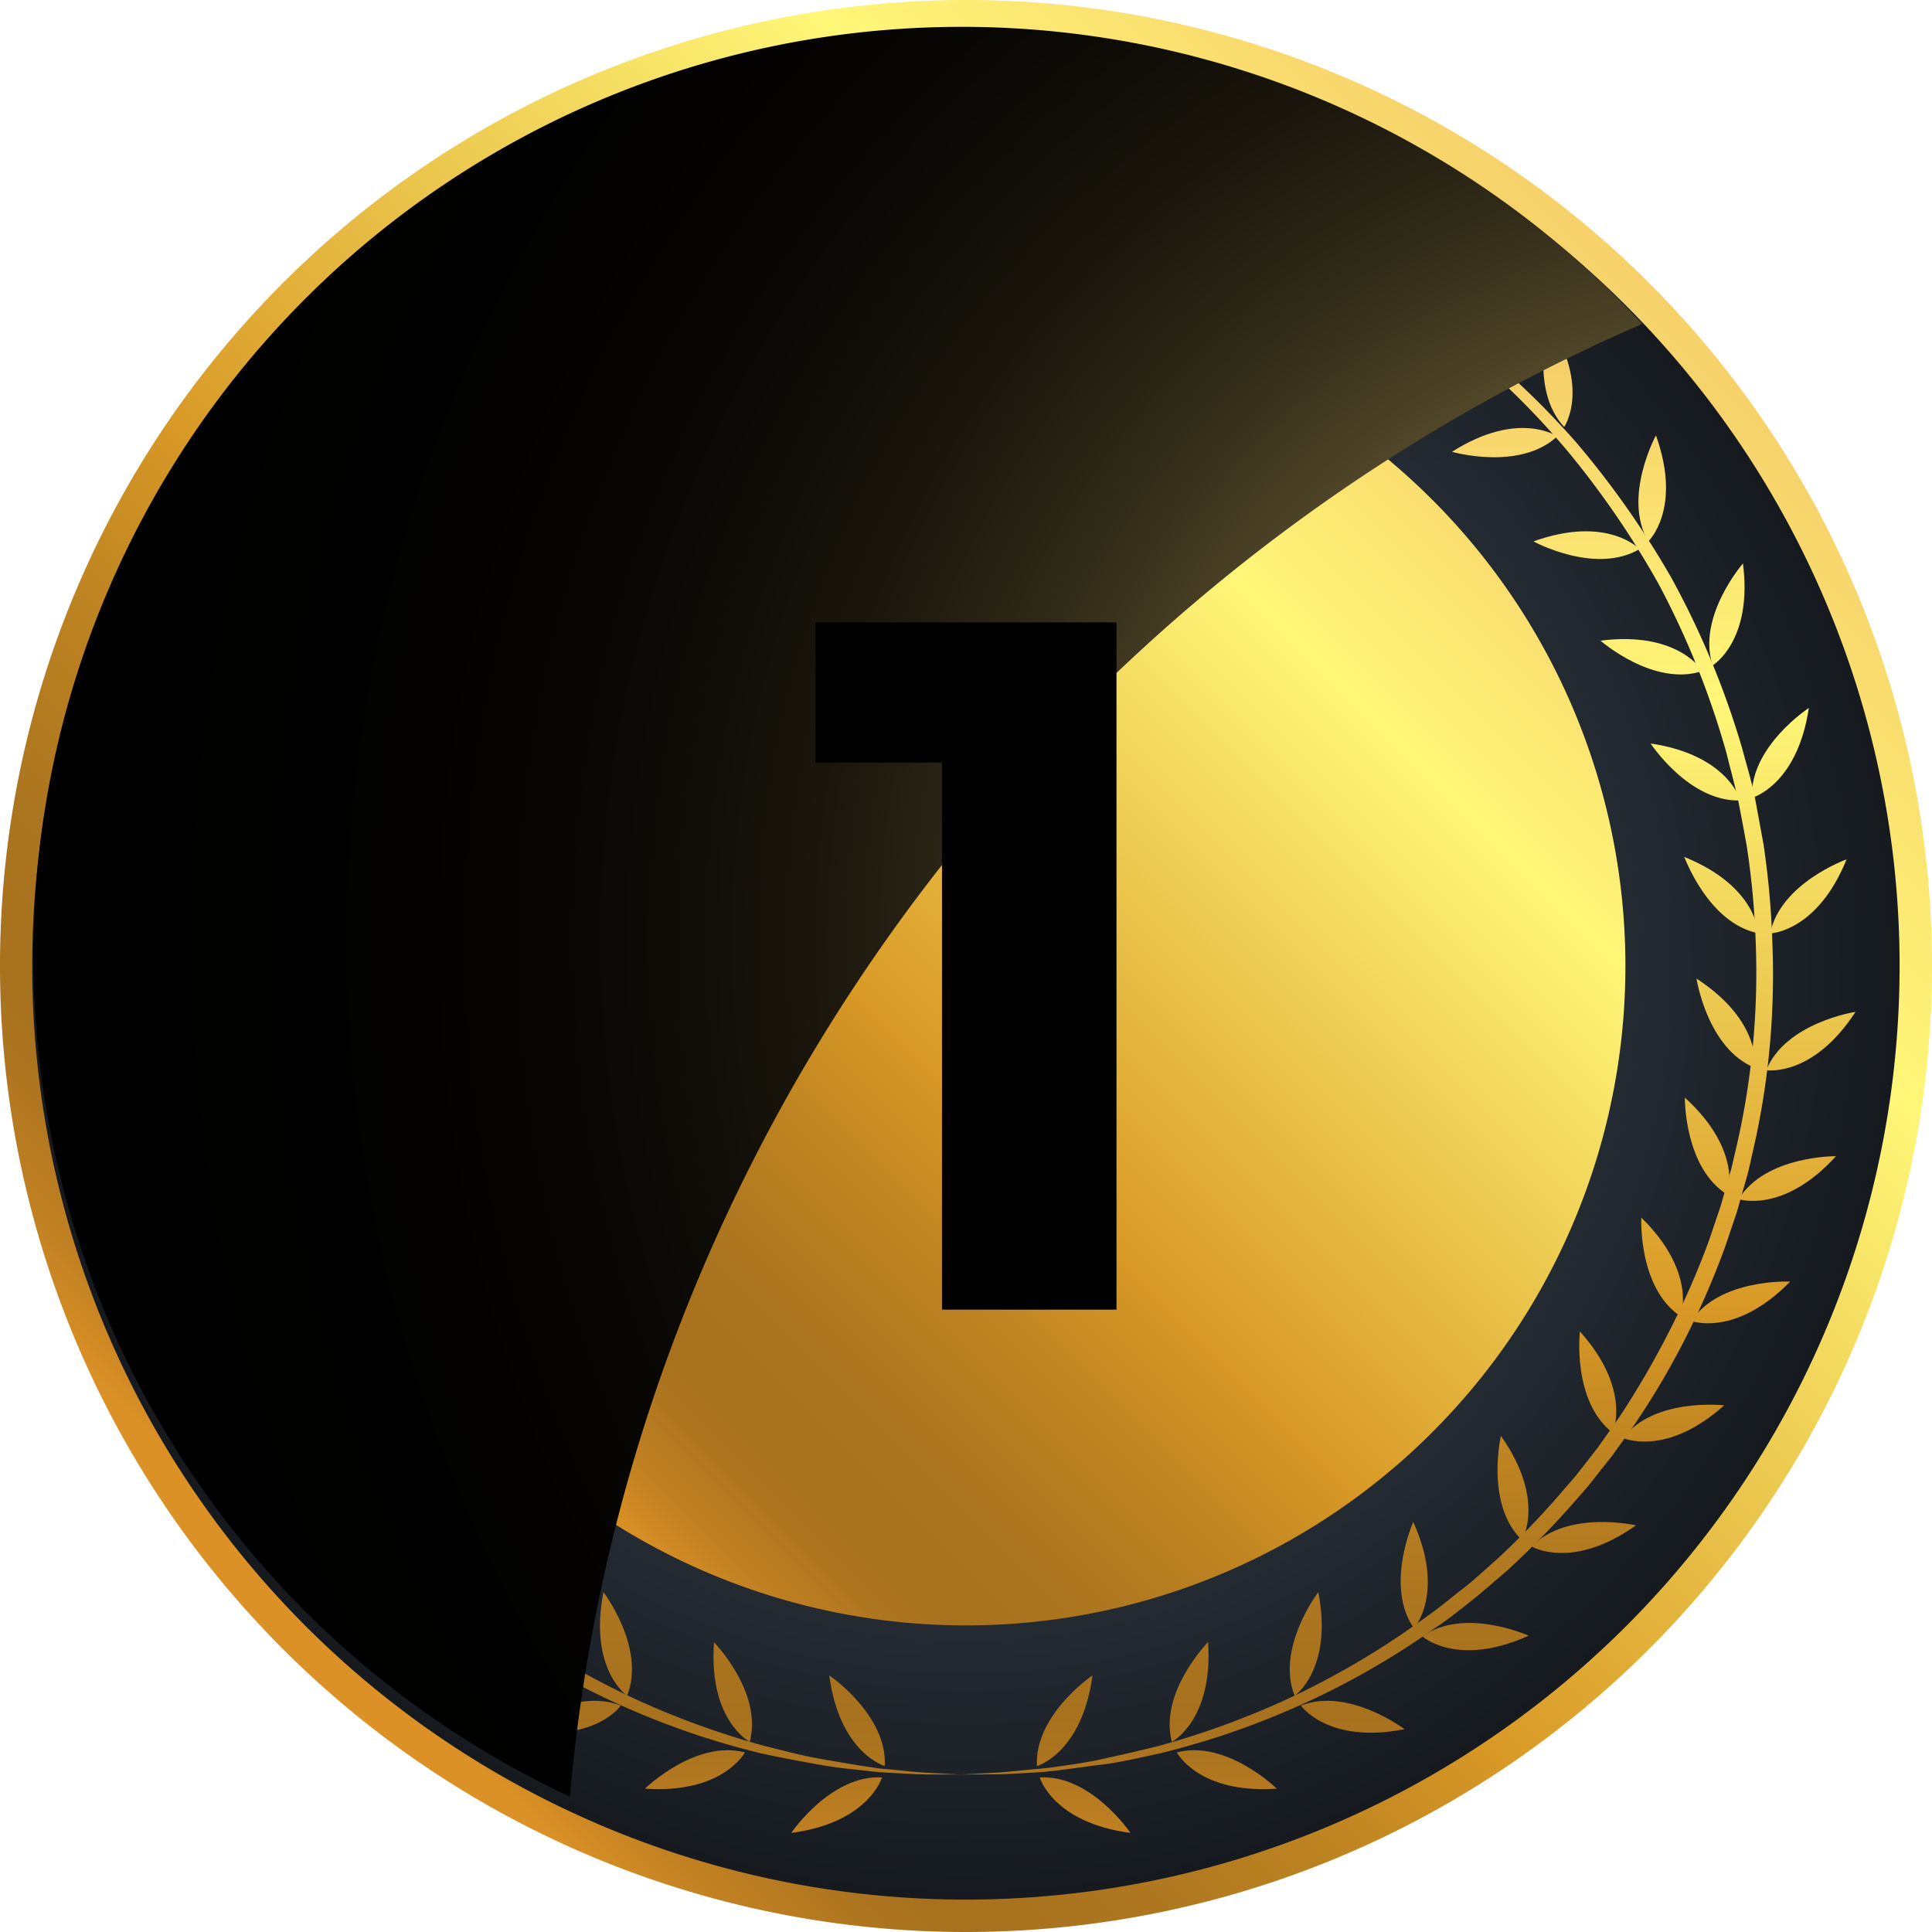 <?xml version="1.0" encoding="UTF-8"?> <svg xmlns="http://www.w3.org/2000/svg" xmlns:xlink="http://www.w3.org/1999/xlink" viewBox="0 0 216.46 216.46"> <defs> <style> .cls-1 { isolation: isolate; } .cls-2 { fill: url(#linear-gradient); } .cls-3 { fill: url(#radial-gradient); } .cls-4 { fill: url(#linear-gradient-2); } .cls-10, .cls-11, .cls-12, .cls-13, .cls-14, .cls-15, .cls-16, .cls-17, .cls-18, .cls-19, .cls-20, .cls-21, .cls-22, .cls-23, .cls-24, .cls-25, .cls-26, .cls-27, .cls-28, .cls-29, .cls-30, .cls-31, .cls-32, .cls-33, .cls-34, .cls-35, .cls-36, .cls-38, .cls-39, .cls-40, .cls-41, .cls-42, .cls-43, .cls-44, .cls-45, .cls-46, .cls-47, .cls-48, .cls-49, .cls-5, .cls-50, .cls-51, .cls-52, .cls-53, .cls-54, .cls-55, .cls-56, .cls-57, .cls-58, .cls-59, .cls-6, .cls-60, .cls-61, .cls-62, .cls-63, .cls-64, .cls-65, .cls-66, .cls-67, .cls-68, .cls-69, .cls-7, .cls-8, .cls-9 { fill-rule: evenodd; } .cls-5 { fill: url(#linear-gradient-3); } .cls-6 { fill: url(#linear-gradient-4); } .cls-7 { fill: url(#linear-gradient-5); } .cls-8 { fill: url(#linear-gradient-6); } .cls-9 { fill: url(#linear-gradient-7); } .cls-10 { fill: url(#linear-gradient-8); } .cls-11 { fill: url(#linear-gradient-9); } .cls-12 { fill: url(#linear-gradient-10); } .cls-13 { fill: url(#linear-gradient-11); } .cls-14 { fill: url(#linear-gradient-12); } .cls-15 { fill: url(#linear-gradient-13); } .cls-16 { fill: url(#linear-gradient-14); } .cls-17 { fill: url(#linear-gradient-15); } .cls-18 { fill: url(#linear-gradient-16); } .cls-19 { fill: url(#linear-gradient-17); } .cls-20 { fill: url(#linear-gradient-18); } .cls-21 { fill: url(#linear-gradient-19); } .cls-22 { fill: url(#linear-gradient-20); } .cls-23 { fill: url(#linear-gradient-21); } .cls-24 { fill: url(#linear-gradient-22); } .cls-25 { fill: url(#linear-gradient-23); } .cls-26 { fill: url(#linear-gradient-24); } .cls-27 { fill: url(#linear-gradient-25); } .cls-28 { fill: url(#linear-gradient-26); } .cls-29 { fill: url(#linear-gradient-27); } .cls-30 { fill: url(#linear-gradient-28); } .cls-31 { fill: url(#linear-gradient-29); } .cls-32 { fill: url(#linear-gradient-30); } .cls-33 { fill: url(#linear-gradient-31); } .cls-34 { fill: url(#linear-gradient-32); } .cls-35 { fill: url(#linear-gradient-33); } .cls-36 { fill: url(#linear-gradient-34); } .cls-37 { fill: url(#linear-gradient-35); } .cls-38 { fill: url(#linear-gradient-36); } .cls-39 { fill: url(#linear-gradient-37); } .cls-40 { fill: url(#linear-gradient-38); } .cls-41 { fill: url(#linear-gradient-39); } .cls-42 { fill: url(#linear-gradient-40); } .cls-43 { fill: url(#linear-gradient-41); } .cls-44 { fill: url(#linear-gradient-42); } .cls-45 { fill: url(#linear-gradient-43); } .cls-46 { fill: url(#linear-gradient-44); } .cls-47 { fill: url(#linear-gradient-45); } .cls-48 { fill: url(#linear-gradient-46); } .cls-49 { fill: url(#linear-gradient-47); } .cls-50 { fill: url(#linear-gradient-48); } .cls-51 { fill: url(#linear-gradient-49); } .cls-52 { fill: url(#linear-gradient-50); } .cls-53 { fill: url(#linear-gradient-51); } .cls-54 { fill: url(#linear-gradient-52); } .cls-55 { fill: url(#linear-gradient-53); } .cls-56 { fill: url(#linear-gradient-54); } .cls-57 { fill: url(#linear-gradient-55); } .cls-58 { fill: url(#linear-gradient-56); } .cls-59 { fill: url(#linear-gradient-57); } .cls-60 { fill: url(#linear-gradient-58); } .cls-61 { fill: url(#linear-gradient-59); } .cls-62 { fill: url(#linear-gradient-60); } .cls-63 { fill: url(#linear-gradient-61); } .cls-64 { fill: url(#linear-gradient-62); } .cls-65 { fill: url(#linear-gradient-63); } .cls-66 { fill: url(#linear-gradient-64); } .cls-67 { fill: url(#linear-gradient-65); } .cls-68 { fill: url(#linear-gradient-66); } .cls-69 { fill: url(#linear-gradient-67); } .cls-70 { fill: url(#linear-gradient-68); } .cls-71 { fill: url(#linear-gradient-69); } .cls-72 { mix-blend-mode: screen; fill: url(#radial-gradient-2); } </style> <linearGradient id="linear-gradient" x1="35.88" y1="180.58" x2="186.53" y2="29.92" gradientUnits="userSpaceOnUse"> <stop offset="0" stop-color="#db9125"></stop> <stop offset="0.04" stop-color="#c28122"></stop> <stop offset="0.09" stop-color="#ae751f"></stop> <stop offset="0.12" stop-color="#a7711e"></stop> <stop offset="0.19" stop-color="#ac751f"></stop> <stop offset="0.28" stop-color="#bc8221"></stop> <stop offset="0.38" stop-color="#d69725"></stop> <stop offset="0.39" stop-color="#d99a26"></stop> <stop offset="0.78" stop-color="#fff778"></stop> <stop offset="1" stop-color="#f6ce69"></stop> </linearGradient> <radialGradient id="radial-gradient" cx="108.23" cy="108.23" r="104.61" gradientUnits="userSpaceOnUse"> <stop offset="0" stop-color="#343f4a"></stop> <stop offset="0.57" stop-color="#2a323b"></stop> <stop offset="1" stop-color="#161a1f"></stop> </radialGradient> <linearGradient id="linear-gradient-2" x1="57.07" y1="159.39" x2="169.97" y2="46.48" xlink:href="#linear-gradient"></linearGradient> <linearGradient id="linear-gradient-3" x1="96.02" y1="213.08" x2="96.02" y2="40.62" xlink:href="#linear-gradient"></linearGradient> <linearGradient id="linear-gradient-4" x1="93.73" y1="213.08" x2="93.73" y2="40.62" xlink:href="#linear-gradient"></linearGradient> <linearGradient id="linear-gradient-5" x1="82.08" y1="213.08" x2="82.08" y2="40.62" xlink:href="#linear-gradient"></linearGradient> <linearGradient id="linear-gradient-6" x1="77.86" y1="213.08" x2="77.86" y2="40.62" xlink:href="#linear-gradient"></linearGradient> <linearGradient id="linear-gradient-7" x1="69.01" y1="213.08" x2="69.01" y2="40.62" xlink:href="#linear-gradient"></linearGradient> <linearGradient id="linear-gradient-8" x1="63.75" y1="213.08" x2="63.75" y2="40.62" xlink:href="#linear-gradient"></linearGradient> <linearGradient id="linear-gradient-9" x1="56.86" y1="213.08" x2="56.86" y2="40.62" xlink:href="#linear-gradient"></linearGradient> <linearGradient id="linear-gradient-10" x1="49.99" y1="213.08" x2="49.99" y2="40.62" xlink:href="#linear-gradient"></linearGradient> <linearGradient id="linear-gradient-11" x1="45.8" y1="213.08" x2="45.8" y2="40.62" xlink:href="#linear-gradient"></linearGradient> <linearGradient id="linear-gradient-12" x1="37.86" y1="213.08" x2="37.86" y2="40.62" xlink:href="#linear-gradient"></linearGradient> <linearGradient id="linear-gradient-13" x1="36.29" y1="213.08" x2="36.29" y2="40.62" xlink:href="#linear-gradient"></linearGradient> <linearGradient id="linear-gradient-14" x1="27.8" y1="213.08" x2="27.8" y2="40.62" xlink:href="#linear-gradient"></linearGradient> <linearGradient id="linear-gradient-15" x1="29.09" y1="213.08" x2="29.09" y2="40.62" xlink:href="#linear-gradient"></linearGradient> <linearGradient id="linear-gradient-16" x1="20.28" y1="213.08" x2="20.28" y2="40.62" xlink:href="#linear-gradient"></linearGradient> <linearGradient id="linear-gradient-17" x1="24.03" y1="213.08" x2="24.03" y2="40.62" xlink:href="#linear-gradient"></linearGradient> <linearGradient id="linear-gradient-18" x1="15.06" y1="213.08" x2="15.06" y2="40.62" xlink:href="#linear-gradient"></linearGradient> <linearGradient id="linear-gradient-19" x1="21.95" y1="213.08" x2="21.95" y2="40.62" xlink:href="#linear-gradient"></linearGradient> <linearGradient id="linear-gradient-20" x1="12.44" y1="213.08" x2="12.44" y2="40.62" xlink:href="#linear-gradient"></linearGradient> <linearGradient id="linear-gradient-21" x1="22.43" y1="213.08" x2="22.43" y2="40.62" xlink:href="#linear-gradient"></linearGradient> <linearGradient id="linear-gradient-22" x1="12.7" y1="213.08" x2="12.7" y2="40.62" xlink:href="#linear-gradient"></linearGradient> <linearGradient id="linear-gradient-23" x1="25.33" y1="213.08" x2="25.33" y2="40.62" xlink:href="#linear-gradient"></linearGradient> <linearGradient id="linear-gradient-24" x1="15.84" y1="213.08" x2="15.84" y2="40.62" xlink:href="#linear-gradient"></linearGradient> <linearGradient id="linear-gradient-25" x1="30.28" y1="213.08" x2="30.28" y2="40.62" xlink:href="#linear-gradient"></linearGradient> <linearGradient id="linear-gradient-26" x1="21.82" y1="213.08" x2="21.82" y2="40.62" xlink:href="#linear-gradient"></linearGradient> <linearGradient id="linear-gradient-27" x1="37.56" y1="213.08" x2="37.56" y2="40.62" xlink:href="#linear-gradient"></linearGradient> <linearGradient id="linear-gradient-28" x1="30.19" y1="213.08" x2="30.19" y2="40.62" xlink:href="#linear-gradient"></linearGradient> <linearGradient id="linear-gradient-29" x1="46.73" y1="213.08" x2="46.73" y2="40.62" xlink:href="#linear-gradient"></linearGradient> <linearGradient id="linear-gradient-30" x1="40.77" y1="213.08" x2="40.77" y2="40.62" xlink:href="#linear-gradient"></linearGradient> <linearGradient id="linear-gradient-31" x1="58.15" y1="213.08" x2="58.15" y2="40.62" xlink:href="#linear-gradient"></linearGradient> <linearGradient id="linear-gradient-32" x1="53.2" y1="213.08" x2="53.2" y2="40.62" xlink:href="#linear-gradient"></linearGradient> <linearGradient id="linear-gradient-33" x1="71.32" y1="213.08" x2="71.32" y2="40.62" xlink:href="#linear-gradient"></linearGradient> <linearGradient id="linear-gradient-34" x1="67.03" y1="213.08" x2="67.03" y2="40.62" xlink:href="#linear-gradient"></linearGradient> <linearGradient id="linear-gradient-35" x1="62.19" y1="213.08" x2="62.19" y2="40.62" xlink:href="#linear-gradient"></linearGradient> <linearGradient id="linear-gradient-36" x1="119.29" y1="213.08" x2="119.29" y2="40.62" xlink:href="#linear-gradient"></linearGradient> <linearGradient id="linear-gradient-37" x1="121.57" y1="213.08" x2="121.57" y2="40.62" xlink:href="#linear-gradient"></linearGradient> <linearGradient id="linear-gradient-38" x1="133.23" y1="213.08" x2="133.23" y2="40.62" xlink:href="#linear-gradient"></linearGradient> <linearGradient id="linear-gradient-39" x1="137.45" y1="213.08" x2="137.45" y2="40.62" xlink:href="#linear-gradient"></linearGradient> <linearGradient id="linear-gradient-40" x1="146.3" y1="213.08" x2="146.3" y2="40.62" xlink:href="#linear-gradient"></linearGradient> <linearGradient id="linear-gradient-41" x1="151.56" y1="213.08" x2="151.56" y2="40.62" xlink:href="#linear-gradient"></linearGradient> <linearGradient id="linear-gradient-42" x1="158.45" y1="213.08" x2="158.45" y2="40.62" xlink:href="#linear-gradient"></linearGradient> <linearGradient id="linear-gradient-43" x1="165.31" y1="213.08" x2="165.31" y2="40.62" xlink:href="#linear-gradient"></linearGradient> <linearGradient id="linear-gradient-44" x1="169.51" y1="213.08" x2="169.51" y2="40.62" xlink:href="#linear-gradient"></linearGradient> <linearGradient id="linear-gradient-45" x1="177.45" y1="213.08" x2="177.45" y2="40.62" xlink:href="#linear-gradient"></linearGradient> <linearGradient id="linear-gradient-46" x1="179.02" y1="213.08" x2="179.02" y2="40.62" xlink:href="#linear-gradient"></linearGradient> <linearGradient id="linear-gradient-47" x1="187.51" y1="213.08" x2="187.51" y2="40.62" xlink:href="#linear-gradient"></linearGradient> <linearGradient id="linear-gradient-48" x1="186.22" y1="213.08" x2="186.22" y2="40.62" xlink:href="#linear-gradient"></linearGradient> <linearGradient id="linear-gradient-49" x1="195.03" y1="213.08" x2="195.03" y2="40.62" xlink:href="#linear-gradient"></linearGradient> <linearGradient id="linear-gradient-50" x1="191.28" y1="213.08" x2="191.28" y2="40.62" xlink:href="#linear-gradient"></linearGradient> <linearGradient id="linear-gradient-51" x1="200.25" y1="213.08" x2="200.25" y2="40.62" xlink:href="#linear-gradient"></linearGradient> <linearGradient id="linear-gradient-52" x1="193.36" y1="213.08" x2="193.36" y2="40.62" xlink:href="#linear-gradient"></linearGradient> <linearGradient id="linear-gradient-53" x1="202.87" y1="213.08" x2="202.87" y2="40.62" xlink:href="#linear-gradient"></linearGradient> <linearGradient id="linear-gradient-54" x1="192.88" y1="213.08" x2="192.88" y2="40.62" xlink:href="#linear-gradient"></linearGradient> <linearGradient id="linear-gradient-55" x1="202.61" y1="213.08" x2="202.61" y2="40.62" xlink:href="#linear-gradient"></linearGradient> <linearGradient id="linear-gradient-56" x1="189.98" y1="213.08" x2="189.98" y2="40.62" xlink:href="#linear-gradient"></linearGradient> <linearGradient id="linear-gradient-57" x1="199.47" y1="213.08" x2="199.47" y2="40.62" xlink:href="#linear-gradient"></linearGradient> <linearGradient id="linear-gradient-58" x1="185.03" y1="213.08" x2="185.03" y2="40.62" xlink:href="#linear-gradient"></linearGradient> <linearGradient id="linear-gradient-59" x1="193.48" y1="213.08" x2="193.48" y2="40.62" xlink:href="#linear-gradient"></linearGradient> <linearGradient id="linear-gradient-60" x1="177.75" y1="213.08" x2="177.75" y2="40.62" xlink:href="#linear-gradient"></linearGradient> <linearGradient id="linear-gradient-61" x1="185.12" y1="213.08" x2="185.12" y2="40.62" xlink:href="#linear-gradient"></linearGradient> <linearGradient id="linear-gradient-62" x1="168.57" y1="213.08" x2="168.57" y2="40.62" xlink:href="#linear-gradient"></linearGradient> <linearGradient id="linear-gradient-63" x1="174.54" y1="213.08" x2="174.54" y2="40.62" xlink:href="#linear-gradient"></linearGradient> <linearGradient id="linear-gradient-64" x1="157.16" y1="213.08" x2="157.16" y2="40.62" xlink:href="#linear-gradient"></linearGradient> <linearGradient id="linear-gradient-65" x1="162.11" y1="213.08" x2="162.11" y2="40.62" xlink:href="#linear-gradient"></linearGradient> <linearGradient id="linear-gradient-66" x1="143.99" y1="213.08" x2="143.99" y2="40.62" xlink:href="#linear-gradient"></linearGradient> <linearGradient id="linear-gradient-67" x1="148.28" y1="213.08" x2="148.28" y2="40.62" xlink:href="#linear-gradient"></linearGradient> <linearGradient id="linear-gradient-68" x1="153.12" y1="213.08" x2="153.12" y2="40.62" xlink:href="#linear-gradient"></linearGradient> <linearGradient id="linear-gradient-69" x1="47.13" y1="59.67" x2="139.37" y2="1.76" xlink:href="#linear-gradient"></linearGradient> <radialGradient id="radial-gradient-2" cx="197.96" cy="105.12" r="185.56" gradientUnits="userSpaceOnUse"> <stop offset="0.14" stop-color="#bfa660"></stop> <stop offset="0.21" stop-color="#96824b"></stop> <stop offset="0.29" stop-color="#6e6037"></stop> <stop offset="0.38" stop-color="#4c4226"></stop> <stop offset="0.47" stop-color="#302a18"></stop> <stop offset="0.57" stop-color="#1b170d"></stop> <stop offset="0.68" stop-color="#0c0a06"></stop> <stop offset="0.81" stop-color="#030201"></stop> <stop offset="1"></stop> </radialGradient> </defs> <g class="cls-1"> <g id="Layer_2" data-name="Layer 2"> <g id="Layer_1-2" data-name="Layer 1"> <g> <g> <path class="cls-2" d="M108.23,216.46A108.23,108.23,0,1,1,216.46,108.23,108.23,108.23,0,0,1,108.23,216.46Z"></path> <path class="cls-3" d="M108.23,212.83a104.61,104.61,0,1,1,104.6-104.6A104.61,104.61,0,0,1,108.23,212.83Z"></path> <path class="cls-4" d="M108.23,182.11a73.88,73.88,0,1,1,73.88-73.88A73.88,73.88,0,0,1,108.23,182.11Z"></path> <g> <g> <g> <path class="cls-5" d="M99.13,197.87s-5.07-1.45-6.22-10.16C92.91,187.71,99.44,192.13,99.13,197.87Z"></path> <path class="cls-6" d="M98.82,199.14s-1.45,5.06-10.17,6.22C88.65,205.36,93.07,198.82,98.82,199.14Z"></path> </g> <g> <path class="cls-7" d="M84,195.16S79.35,192.73,80,184C80,184,85.48,189.6,84,195.16Z"></path> <path class="cls-8" d="M83.46,196.34S81,201,72.26,200.4C72.26,200.4,77.9,194.88,83.46,196.34Z"></path> </g> <g> <path class="cls-9" d="M70.26,190s-4.34-3-2.65-11.62C67.61,178.37,72.39,184.65,70.26,190Z"></path> <path class="cls-10" d="M69.56,191.09s-3,4.34-11.62,2.65C57.94,193.74,64.22,189,69.56,191.09Z"></path> </g> <g> <path class="cls-11" d="M56.88,182.43s-3.53-3.9.09-11.91C57,170.52,60.19,177.72,56.88,182.43Z"></path> <path class="cls-12" d="M56,183.34s-3.9,3.54-11.91-.08C44,183.26,51.24,180,56,183.34Z"></path> </g> <g> <path class="cls-13" d="M44.79,172.55s-2.73-4.5,2.36-11.67C47.15,160.88,48.93,168.56,44.79,172.55Z"></path> <path class="cls-14" d="M43.69,173.27S39.19,176,32,170.9C32,170.9,39.7,169.13,43.69,173.27Z"></path> </g> <g> <path class="cls-15" d="M34.63,160.52s-2.2-4.78,3.66-11.34C38.29,149.18,39.19,157,34.63,160.52Z"></path> <path class="cls-16" d="M33.46,161.11s-4.78,2.2-11.33-3.66C22.13,157.45,30,156.55,33.46,161.11Z"></path> </g> <g> <path class="cls-17" d="M27,147.49s-1.87-4.92,4.41-11.07C31.42,136.42,31.8,144.3,27,147.49Z"></path> <path class="cls-18" d="M25.81,148s-4.92,1.87-11.07-4.41C14.74,143.59,22.62,143.21,25.81,148Z"></path> </g> <g> <path class="cls-19" d="M21.73,133.88s-1.7-5,4.81-10.9C26.54,123,26.63,130.87,21.73,133.88Z"></path> <path class="cls-20" d="M20.51,134.35s-5,1.69-10.9-4.81C9.61,129.54,17.5,129.45,20.51,134.35Z"></path> </g> <g> <path class="cls-21" d="M18.7,119.64s-.86-5.19,6.53-10C25.23,109.67,24,117.47,18.7,119.64Z"></path> <path class="cls-22" d="M17.42,119.9s-5.19.86-10-6.53C7.45,113.37,15.25,114.57,17.42,119.9Z"></path> </g> <g> <path class="cls-23" d="M18.28,104.56s.14-5.26,8.3-8.55C26.58,96,23.92,103.44,18.28,104.56Z"></path> <path class="cls-24" d="M17,104.58s-5.26-.14-8.56-8.3C8.42,96.28,15.85,98.94,17,104.58Z"></path> </g> <g> <path class="cls-25" d="M20.3,89.68s1.37-5.09,10.06-6.38C30.36,83.3,26.05,89.9,20.3,89.68Z"></path> <path class="cls-26" d="M19,89.39S13.94,88,12.65,79.32C12.65,79.32,19.25,83.64,19,89.39Z"></path> </g> <g> <path class="cls-27" d="M24.57,75.18s2.7-4.52,11.42-3.4C36,71.78,30,77,24.57,75.18Z"></path> <path class="cls-28" d="M23.43,74.55s-4.52-2.7-3.4-11.42C20,63.13,25.21,69.08,23.43,74.55Z"></path> </g> <g> <path class="cls-29" d="M31.62,61.52s3.61-3.84,11.88-.86C43.5,60.66,36.58,64.44,31.62,61.52Z"></path> <path class="cls-30" d="M30.63,60.66s-3.83-3.61-.85-11.88C29.78,48.78,33.55,55.7,30.63,60.66Z"></path> </g> <g> <path class="cls-31" d="M40.84,48.89s4.35-3,11.79,1.73C52.63,50.62,45.05,52.81,40.84,48.89Z"></path> <path class="cls-32" d="M40.06,47.84s-3-4.35,1.73-11.79C41.79,36.05,44,43.63,40.06,47.84Z"></path> </g> <g> <path class="cls-33" d="M52.42,38.13s4.68-2.39,11.47,3.21C63.89,41.34,56.1,42.55,52.42,38.13Z"></path> <path class="cls-34" d="M51.78,37S49.39,32.3,55,25.52C55,25.52,56.2,33.31,51.78,37Z"></path> </g> <g> <path class="cls-35" d="M65.71,29.47s4.86-2,11.21,4C76.92,33.51,69.06,34.15,65.71,29.47Z"></path> <path class="cls-36" d="M65.16,28.29s-2-4.86,4-11.21C69.2,17.08,69.84,24.94,65.16,28.29Z"></path> </g> </g> <path class="cls-37" d="M107.75,198.81H105c-.89,0-2,0-3.29-.08l-2.08-.11-1.15-.07-1.21-.13c-1.66-.18-3.5-.35-5.49-.71s-4.12-.75-6.4-1.24a89.94,89.94,0,0,1-31-14.11c-1.37-.92-2.64-2-4-3s-2.6-2.2-3.93-3.32A96.81,96.81,0,0,1,39,168.44c-.59-.68-1.2-1.35-1.78-2.05s-1.13-1.43-1.7-2.15l-.85-1.07-.81-1.12-1.62-2.26a87,87,0,0,1-5.74-9.67A88.94,88.94,0,0,1,22,139.64l-.92-2.73c-.15-.45-.32-.91-.45-1.36l-.4-1.39-.78-2.78-.64-2.81a88.3,88.3,0,0,1-2.09-22.8,93.41,93.41,0,0,1,1-11.19q.51-2.73,1-5.43c.41-1.78.92-3.53,1.37-5.27A96.55,96.55,0,0,1,28,64.74,101.49,101.49,0,0,1,38.71,49.57,92.85,92.85,0,0,1,50,38.74l2.64-2.12c.87-.64,1.75-1.22,2.57-1.81l2.38-1.65c.76-.52,1.54-.94,2.25-1.38,1.45-.84,2.72-1.62,3.85-2.25l2.95-1.47,2.46-1.22a.22.22,0,0,1,.29.09.22.22,0,0,1-.09.29h0l-2.4,1.29L64,30.06c-1.11.65-2.35,1.47-3.76,2.34-.7.45-1.47.87-2.21,1.41L55.72,35.5c-.81.59-1.66,1.18-2.52,1.84l-2.56,2.15A91.4,91.4,0,0,0,39.7,50.41,99.44,99.44,0,0,0,29.37,65.48,94.6,94.6,0,0,0,21.8,84.35c-.42,1.72-.9,3.44-1.29,5.19s-.64,3.54-1,5.33a93.19,93.19,0,0,0-1,11,86.65,86.65,0,0,0,2.1,22.3l.64,2.75.77,2.72.39,1.35c.14.45.3.89.45,1.34l.9,2.66a90.94,90.94,0,0,0,4.49,10.24,100,100,0,0,0,5.57,9.49l1.57,2.22.78,1.11.82,1.06,1.65,2.11c.56.69,1.15,1.35,1.72,2a93.33,93.33,0,0,0,7.23,7.48C49,175.81,50.19,177,51.48,178s2.56,2.09,3.9,3a91.84,91.84,0,0,0,15.69,9.31,93.71,93.71,0,0,0,14.54,5.29c2.24.56,4.33,1.12,6.3,1.46s3.78.66,5.42.9l1.2.18,1.14.1,2.07.2c1.28.15,2.38.19,3.27.24Z"></path> <g> <g> <path class="cls-38" d="M116.18,197.87s5.06-1.45,6.22-10.16C122.4,187.71,115.87,192.13,116.18,197.87Z"></path> <path class="cls-39" d="M116.49,199.14s1.45,5.06,10.17,6.22C126.66,205.36,122.24,198.82,116.49,199.14Z"></path> </g> <g> <path class="cls-40" d="M131.29,195.16s4.67-2.43,4.06-11.2C135.35,184,129.83,189.6,131.29,195.16Z"></path> <path class="cls-41" d="M131.85,196.34s2.43,4.67,11.2,4.06C143.05,200.4,137.41,194.88,131.85,196.34Z"></path> </g> <g> <path class="cls-42" d="M145.05,190s4.33-3,2.65-11.62C147.7,178.37,142.92,184.65,145.05,190Z"></path> <path class="cls-43" d="M145.75,191.09s3,4.34,11.62,2.65C157.37,193.74,151.09,189,145.75,191.09Z"></path> </g> <g> <path class="cls-44" d="M158.42,182.43s3.54-3.9-.08-11.91C158.34,170.52,155.12,177.72,158.42,182.43Z"></path> <path class="cls-45" d="M159.36,183.34s3.9,3.54,11.91-.08C171.27,183.26,164.07,180,159.36,183.34Z"></path> </g> <g> <path class="cls-46" d="M170.52,172.55s2.72-4.5-2.36-11.67C168.16,160.88,166.38,168.56,170.52,172.55Z"></path> <path class="cls-47" d="M171.61,173.27s4.51,2.72,11.68-2.37C183.29,170.9,175.6,169.13,171.61,173.27Z"></path> </g> <g> <path class="cls-48" d="M180.68,160.52s2.2-4.78-3.66-11.34C177,149.18,176.12,157,180.68,160.52Z"></path> <path class="cls-49" d="M181.85,161.11s4.78,2.2,11.33-3.66C193.18,157.45,185.34,156.55,181.85,161.11Z"></path> </g> <g> <path class="cls-50" d="M188.3,147.49s1.87-4.92-4.41-11.07C183.89,136.42,183.51,144.3,188.3,147.49Z"></path> <path class="cls-51" d="M189.5,148s4.92,1.87,11.07-4.41C200.57,143.59,192.69,143.21,189.5,148Z"></path> </g> <g> <path class="cls-52" d="M193.58,133.88s1.7-5-4.81-10.9C188.77,123,188.68,130.87,193.58,133.88Z"></path> <path class="cls-53" d="M194.8,134.35s5,1.69,10.9-4.81C205.7,129.54,197.81,129.45,194.8,134.35Z"></path> </g> <g> <path class="cls-54" d="M196.61,119.64s.85-5.19-6.53-10C190.08,109.67,191.28,117.47,196.61,119.64Z"></path> <path class="cls-55" d="M197.89,119.9s5.19.86,10-6.53C207.85,113.37,200.06,114.57,197.89,119.9Z"></path> </g> <g> <path class="cls-56" d="M197,104.56s-.14-5.26-8.3-8.55C188.73,96,191.38,103.44,197,104.56Z"></path> <path class="cls-57" d="M198.33,104.58s5.26-.14,8.56-8.3C206.89,96.28,199.46,98.94,198.33,104.58Z"></path> </g> <g> <path class="cls-58" d="M195,89.68s-1.37-5.09-10.07-6.38C184.94,83.3,189.26,89.9,195,89.68Z"></path> <path class="cls-59" d="M196.28,89.39s5.08-1.37,6.38-10.07C202.66,79.32,196.05,83.64,196.28,89.39Z"></path> </g> <g> <path class="cls-60" d="M190.74,75.18s-2.7-4.52-11.42-3.4C179.32,71.78,185.27,77,190.74,75.18Z"></path> <path class="cls-61" d="M191.88,74.55s4.52-2.7,3.4-11.42C195.28,63.13,190.1,69.08,191.88,74.55Z"></path> </g> <g> <path class="cls-62" d="M183.69,61.52s-3.61-3.84-11.88-.86C171.81,60.66,178.73,64.44,183.69,61.52Z"></path> <path class="cls-63" d="M184.67,60.66s3.83-3.61.86-11.88C185.53,48.78,181.76,55.7,184.67,60.66Z"></path> </g> <g> <path class="cls-64" d="M174.47,48.89s-4.35-3-11.79,1.73C162.68,50.62,170.26,52.81,174.47,48.89Z"></path> <path class="cls-65" d="M175.25,47.84s3-4.35-1.73-11.79C173.52,36.05,171.33,43.63,175.25,47.84Z"></path> </g> <g> <path class="cls-66" d="M162.89,38.13s-4.69-2.39-11.47,3.21C151.42,41.34,159.21,42.55,162.89,38.13Z"></path> <path class="cls-67" d="M163.53,37s2.39-4.69-3.2-11.47C160.33,25.52,159.11,33.31,163.53,37Z"></path> </g> <g> <path class="cls-68" d="M149.6,29.47s-4.86-2-11.21,4C138.39,33.51,146.25,34.15,149.6,29.47Z"></path> <path class="cls-69" d="M150.15,28.29s2-4.86-4.05-11.21C146.1,17.08,145.47,24.94,150.15,28.29Z"></path> </g> </g> <path class="cls-70" d="M107.56,198.81l2.74-.13c.89-.05,2-.09,3.27-.24l2.07-.2,1.14-.1L118,198c1.64-.24,3.46-.47,5.42-.9s4.06-.9,6.3-1.46a93.25,93.25,0,0,0,14.53-5.29,91.53,91.53,0,0,0,15.7-9.31c1.34-.92,2.58-2,3.89-3s2.54-2.18,3.82-3.29a93.33,93.33,0,0,0,7.23-7.48c.57-.68,1.16-1.34,1.72-2l1.65-2.11.82-1.06.78-1.11,1.57-2.22A100,100,0,0,0,187,149.2,90.94,90.94,0,0,0,191.47,139l.9-2.66c.15-.45.31-.89.45-1.34l.38-1.35.78-2.72.64-2.75a86.65,86.65,0,0,0,2.1-22.3,93.19,93.19,0,0,0-1-11q-.48-2.69-1-5.33c-.39-1.75-.87-3.47-1.29-5.19a94.6,94.6,0,0,0-7.57-18.87,99.44,99.44,0,0,0-10.33-15.07,91.4,91.4,0,0,0-10.94-10.92l-2.57-2.15c-.85-.66-1.71-1.25-2.51-1.84l-2.33-1.69c-.74-.54-1.5-1-2.2-1.41-1.41-.87-2.65-1.69-3.76-2.34l-2.89-1.54L146,27.23h0a.23.23,0,0,1-.09-.29.21.21,0,0,1,.29-.09l2.45,1.22,3,1.47c1.14.63,2.41,1.41,3.85,2.25.72.44,1.5.86,2.26,1.38s1.55,1.08,2.38,1.65,1.7,1.17,2.57,1.81l2.64,2.12A92.85,92.85,0,0,1,176.6,49.57a100.74,100.74,0,0,1,10.66,15.17,95.37,95.37,0,0,1,7.94,19.14c.46,1.74,1,3.49,1.38,5.27l1,5.43a95.52,95.52,0,0,1,1,11.19,87.87,87.87,0,0,1-2.09,22.8l-.64,2.81-.79,2.78-.39,1.39c-.13.45-.3.91-.45,1.36l-.92,2.73a90.63,90.63,0,0,1-4.56,10.48,87,87,0,0,1-5.74,9.67l-1.62,2.26-.81,1.12-.85,1.07-1.7,2.15c-.58.7-1.19,1.37-1.78,2.05a96.81,96.81,0,0,1-7.43,7.57c-1.33,1.12-2.6,2.27-3.93,3.32s-2.62,2.11-4,3a89,89,0,0,1-16.15,9.13,90.45,90.45,0,0,1-14.84,5c-2.28.49-4.41,1-6.4,1.24s-3.83.53-5.49.71l-1.21.13-1.15.07-2.08.11c-1.3.09-2.4.07-3.29.08Z"></path> </g> <polygon class="cls-71" points="101.32 29.45 107.69 25.68 114.05 29.45 112.43 22.23 117.98 17.34 110.62 16.65 107.68 9.86 104.75 16.65 97.38 17.34 102.94 22.23 101.32 29.45"></polygon> <path class="cls-72" d="M184,36.29a104,104,0,1,0-120.15,165C70.35,127.73,118.46,64.66,184,36.29Z"></path> </g> <path d="M105.54,146.73V85.44H91.37V69.73h33.72v77Z"></path> </g> </g> </g> </g> </svg> 
